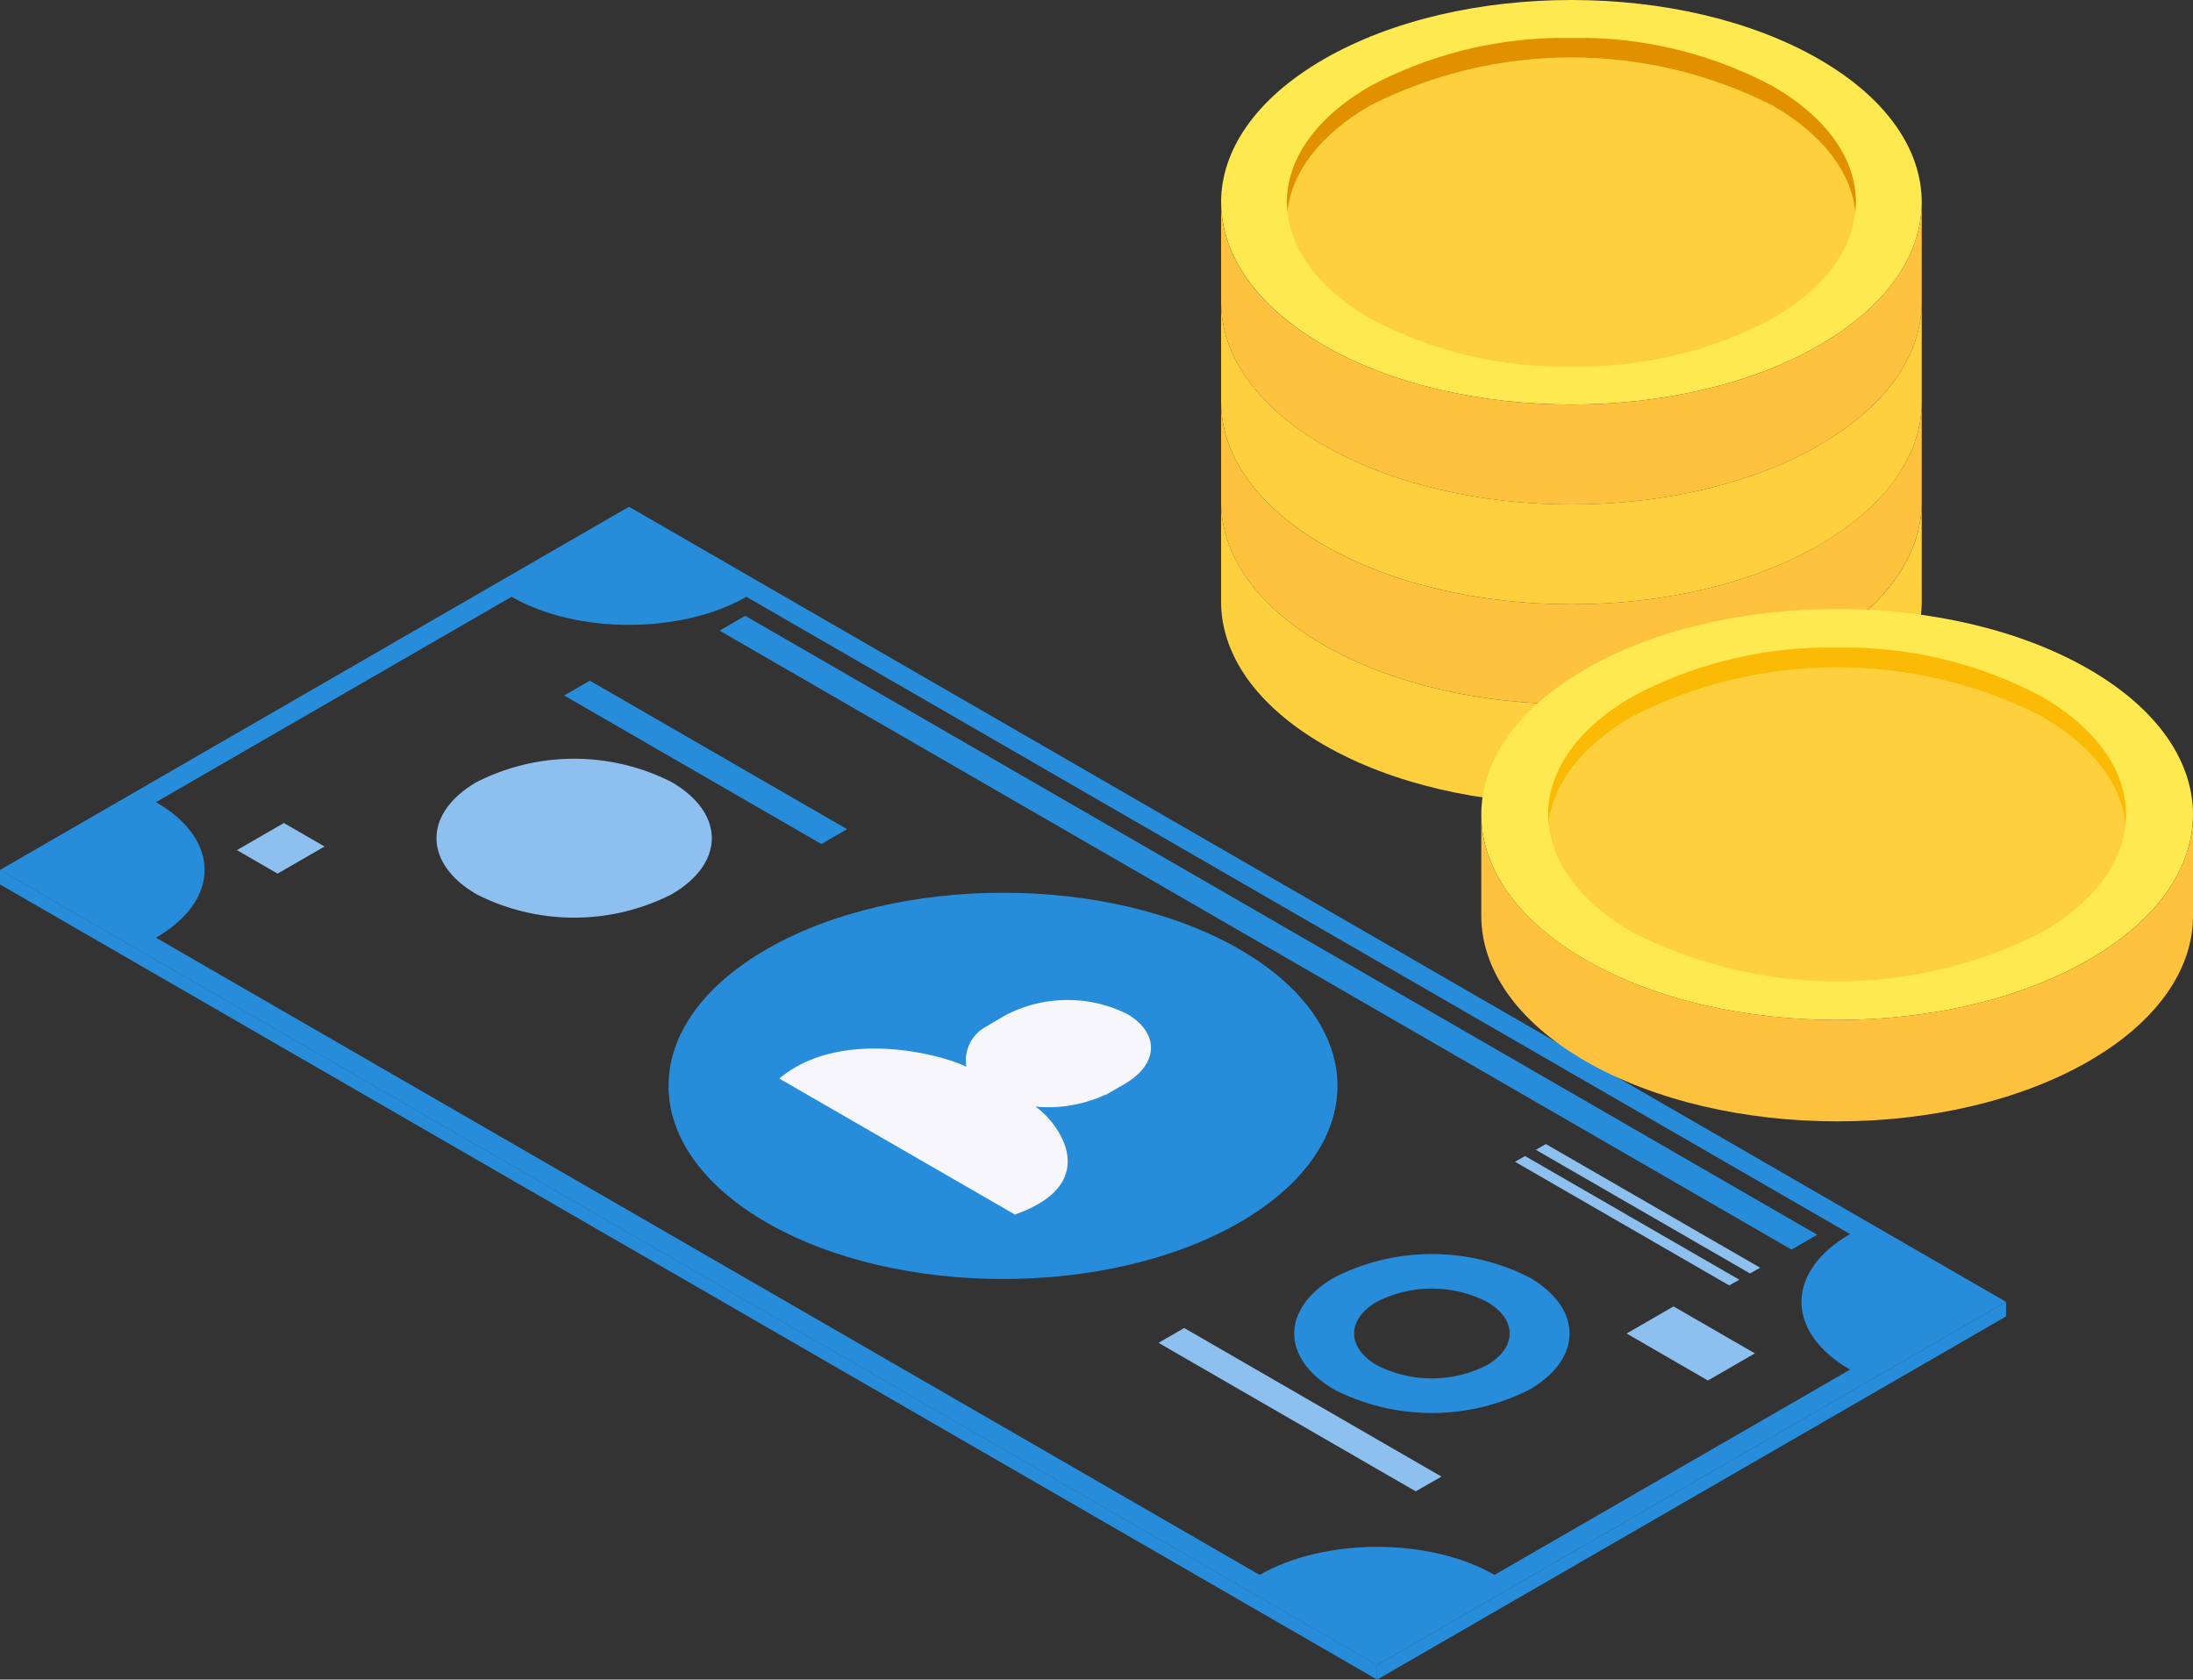 <svg id="イラスト_平均年収" xmlns="http://www.w3.org/2000/svg" xmlns:xlink="http://www.w3.org/1999/xlink" width="152.777" height="117" viewBox="0 0 152.777 117">
  <rect x="0" y="0" width="152.777" height="117" fill="#333333" stroke="none"/>
  <defs>
    <clipPath id="clip-path">
      <rect id="長方形_1701" data-name="長方形 1701" width="152.777" height="117" fill="none"/>
    </clipPath>
    <clipPath id="clip-path-2">
      <path id="パス_2994" data-name="パス 2994" d="M120.141,2.961h-1.128a28.635,28.635,0,0,0-12.887,3.35c-3.794,2.19-5.73,5.045-5.807,7.914v.325c.005.177.018.353.039.529.277-2.7,2.194-5.35,5.764-7.412a30.992,30.992,0,0,1,28.032,0c3.575,2.062,5.492,4.714,5.765,7.412a5.933,5.933,0,0,0,.042-.678c0-2.929-1.935-5.856-5.809-8.09a28.637,28.637,0,0,0-12.907-3.354Z" transform="translate(-100.319 -2.961)" fill="none"/>
    </clipPath>
    <linearGradient id="linear-gradient" x1="-2.262" y1="9.433" x2="-2.239" y2="9.433" gradientUnits="objectBoundingBox">
      <stop offset="0" stop-color="#fcba06"/>
      <stop offset="1" stop-color="#e19100"/>
    </linearGradient>
    <clipPath id="clip-path-4">
      <path id="パス_2999" data-name="パス 2999" d="M140.813,50.478h-1.138a29.113,29.113,0,0,0-13.1,3.4h.005c-3.854,2.223-5.82,5.125-5.9,8.045v.332c0,.177.017.354.036.531.281-2.739,2.234-5.434,5.856-7.527a31.473,31.473,0,0,1,28.477,0c3.625,2.092,5.576,4.787,5.856,7.528h0a6.3,6.3,0,0,0,.039-.687c0-2.976-1.966-5.952-5.9-8.222a29.127,29.127,0,0,0-13.114-3.4Z" transform="translate(-120.684 -50.478)" fill="none"/>
    </clipPath>
    <linearGradient id="linear-gradient-2" x1="-2.679" y1="5.838" x2="-2.656" y2="5.838" gradientUnits="objectBoundingBox">
      <stop offset="0" stop-color="#dc8b00"/>
      <stop offset="1" stop-color="#fbba05"/>
    </linearGradient>
  </defs>
  <g id="グループ_3029" data-name="グループ 3029">
    <g id="グループ_3028" data-name="グループ 3028" clip-path="url(#clip-path)">
      <path id="パス_2974" data-name="パス 2974" d="M43.821,39.5,0,64.8l95.934,55.386,43.818-25.3Zm85.067,50.664c-4.516,2.609-4.516,6.836,0,9.443l-24.774,14.3c-4.518-2.605-11.841-2.605-16.359,0L10.865,69.52c4.517-2.61,4.517-6.837,0-9.443L35.64,45.771c4.517,2.609,11.84,2.609,16.354,0Z" transform="translate(0 -4.2)" fill="#278ddb"/>
      <path id="パス_2975" data-name="パス 2975" d="M91.893,92.553c9.1-5.253,9.1-13.772,0-19.026s-23.853-5.252-32.953,0-9.1,13.773,0,19.026,23.856,5.255,32.954,0" transform="translate(-5.541 -7.399)" fill="#278ddb"/>
      <path id="パス_2976" data-name="パス 2976" d="M73.778,82.591a2.67,2.67,0,0,1,1.439-2.821l.051-.031c.089-.059,1.162-.685,1.259-.743a9.327,9.327,0,0,1,8.439-.084c2.291,1.323,2.223,3.5-.147,4.873l-1.326.768-.017-.013a9.485,9.485,0,0,1-4.886.831c1.454.964,4.9,5.288-1.425,7.52-1.68-.971-14.74-8.508-16.418-9.473,4.278-3.575,11.375-1.658,13.03-.823" transform="translate(-6.459 -8.287)" fill="#f6f6fb"/>
      <path id="パス_2977" data-name="パス 2977" d="M103.7,99.37c-3.744,2.162-3.744,5.669,0,7.83a14.992,14.992,0,0,0,13.562,0c3.745-2.162,3.745-5.669,0-7.83a15,15,0,0,0-13.562,0m2.949,1.7a8.47,8.47,0,0,1,7.661,0c2.116,1.222,2.116,3.2,0,4.425a8.47,8.47,0,0,1-7.661,0c-2.116-1.223-2.116-3.2,0-4.425" transform="translate(-10.727 -10.393)" fill="#278ddb"/>
      <path id="パス_2978" data-name="パス 2978" d="M36.834,60.762a14.986,14.986,0,0,1,13.562,0c3.745,2.161,3.745,5.667,0,7.829a15,15,0,0,1-13.562,0c-3.744-2.162-3.744-5.668,0-7.829" transform="translate(-3.618 -6.288)" fill="#8dc0ef"/>
      <path id="パス_2979" data-name="パス 2979" d="M110.023,113.864,92.1,103.513l-1.787,1.035,17.918,10.343Z" transform="translate(-9.602 -11.006)" fill="#8dc0ef"/>
      <path id="パス_2980" data-name="パス 2980" d="M135.349,97.788l-14.924-8.613-.7.4,14.924,8.615Z" transform="translate(-12.73 -9.481)" fill="#8dc0ef"/>
      <path id="パス_2981" data-name="パス 2981" d="M133.728,98.725,118.8,90.108l-.7.4,14.924,8.613Z" transform="translate(-12.557 -9.581)" fill="#8dc0ef"/>
      <path id="パス_2982" data-name="パス 2982" d="M132.561,91.115,57.881,48l-1.787,1.034,74.677,43.114Z" transform="translate(-5.964 -5.104)" fill="#278ddb"/>
      <path id="パス_2983" data-name="パス 2983" d="M63.687,63.4,45.766,53.055l-1.787,1.034L61.9,64.435Z" transform="translate(-4.676 -5.641)" fill="#278ddb"/>
      <path id="パス_2984" data-name="パス 2984" d="M126.8,103.718l5.664,3.272,3.274-1.888-5.667-3.272Z" transform="translate(-13.482 -10.827)" fill="#8dc0ef"/>
      <path id="パス_2985" data-name="パス 2985" d="M18.47,66.039,21.3,67.676l3.274-1.888-2.834-1.636Z" transform="translate(-1.964 -6.821)" fill="#8dc0ef"/>
      <path id="パス_2986" data-name="パス 2986" d="M0,68.819l95.934,55.387V123.19L0,67.807Z" transform="translate(0 -7.21)" fill="#278ddb"/>
      <path id="パス_2987" data-name="パス 2987" d="M107.349,127.79l43.818-25.3v-1.016l-43.818,25.3Z" transform="translate(-11.414 -10.789)" fill="#278ddb"/>
      <path id="パス_2988" data-name="パス 2988" d="M95.189,14.091c0-3.6,2.382-7.209,7.149-9.963S113.349,0,119.6,0s12.49,1.378,17.256,4.128S144,10.484,144,14.091s-2.381,7.214-7.149,9.964S125.842,28.18,119.6,28.18s-12.491-1.37-17.258-4.126-7.149-6.359-7.149-9.964" transform="translate(-10.121)" fill="#ffe950"/>
      <path id="パス_2989" data-name="パス 2989" d="M136.851,25.731c-4.764,2.752-11.009,4.126-17.255,4.126s-12.491-1.374-17.258-4.126-7.149-6.359-7.149-9.964v6.958c0,3.606,2.383,7.212,7.149,9.964s11.012,4.127,17.257,4.127,12.492-1.375,17.256-4.127S144,26.331,144,22.724V15.767c0,3.6-2.381,7.214-7.149,9.964" transform="translate(-10.121 -1.676)" fill="#ffc23e"/>
      <path id="パス_2990" data-name="パス 2990" d="M136.851,33.515c-4.764,2.753-11.009,4.127-17.256,4.127s-12.49-1.374-17.257-4.127-7.149-6.358-7.149-9.963v6.955c0,3.605,2.383,7.212,7.149,9.964S113.35,44.6,119.6,44.6s12.492-1.375,17.256-4.127S144,34.113,144,30.507V23.552c0,3.605-2.381,7.211-7.149,9.963" transform="translate(-10.121 -2.504)" fill="#ffd03e"/>
      <path id="パス_2991" data-name="パス 2991" d="M136.851,41.3c-4.764,2.753-11.009,4.127-17.256,4.127s-12.49-1.374-17.257-4.127-7.149-6.359-7.149-9.964v6.955c0,3.605,2.383,7.212,7.149,9.964s11.012,4.127,17.257,4.127,12.492-1.375,17.256-4.127S144,41.895,144,38.288V31.334c0,3.6-2.381,7.212-7.149,9.963" transform="translate(-10.121 -3.332)" fill="#ffc23e"/>
      <path id="パス_2992" data-name="パス 2992" d="M136.851,49.084c-4.764,2.753-11.009,4.127-17.256,4.127s-12.49-1.374-17.257-4.127-7.149-6.359-7.149-9.96v6.953c0,3.605,2.383,7.21,7.149,9.963s11.012,4.127,17.257,4.127,12.492-1.375,17.256-4.127S144,49.683,144,46.075V39.124c0,3.6-2.381,7.212-7.149,9.964" transform="translate(-10.121 -4.16)" fill="#ffd03e"/>
      <path id="パス_2993" data-name="パス 2993" d="M106.132,22.658a28.663,28.663,0,0,0,14.015,3.351,28.664,28.664,0,0,0,14.013-3.352c3.575-2.062,5.492-4.715,5.765-7.418-.273-2.7-2.193-5.35-5.765-7.412a31,31,0,0,0-28.03.005c-3.575,2.062-5.487,4.712-5.764,7.412.277,2.7,2.194,5.35,5.767,7.418" transform="translate(-10.671 -0.476)" fill="#ffd03e"/>
    </g>
  </g>
  <g id="グループ_3031" data-name="グループ 3031" transform="translate(89.653 2.646)">
    <g id="グループ_3030" data-name="グループ 3030" clip-path="url(#clip-path-2)">
      <rect id="長方形_1702" data-name="長方形 1702" width="39.643" height="12.123" transform="translate(0 0)" fill="url(#linear-gradient)"/>
    </g>
  </g>
  <g id="グループ_3033" data-name="グループ 3033">
    <g id="グループ_3032" data-name="グループ 3032" clip-path="url(#clip-path)">
      <path id="パス_2995" data-name="パス 2995" d="M126.059,18.262v0" transform="translate(-13.403 -1.938)" fill="#fbba05"/>
      <path id="パス_2996" data-name="パス 2996" d="M115.473,61.782c0-3.664,2.419-7.328,7.259-10.124s11.189-4.19,17.531-4.19,12.69,1.4,17.529,4.19,7.262,6.46,7.263,10.124-2.418,7.328-7.263,10.122S146.61,76.1,140.264,76.1s-12.69-1.4-17.529-4.191-7.261-6.459-7.261-10.122" transform="translate(-12.278 -5.047)" fill="#ffe950"/>
      <path id="パス_2997" data-name="パス 2997" d="M157.793,73.607C152.952,76.4,146.61,77.8,140.264,77.8s-12.69-1.4-17.529-4.191-7.263-6.46-7.263-10.122V70.55c0,3.664,2.421,7.328,7.262,10.119s11.186,4.194,17.529,4.194,12.69-1.4,17.529-4.19,7.264-6.459,7.263-10.124V63.485c0,3.664-2.418,7.328-7.263,10.122" transform="translate(-12.277 -6.75)" fill="#ffc23e"/>
      <path id="パス_2998" data-name="パス 2998" d="M126.587,70.482a31.437,31.437,0,0,0,28.473,0c3.627-2.09,5.577-4.787,5.857-7.527-.28-2.743-2.234-5.438-5.857-7.531a31.472,31.472,0,0,0-28.476,0c-3.626,2.093-5.576,4.788-5.856,7.527.281,2.742,2.234,5.439,5.859,7.53" transform="translate(-12.836 -5.53)" fill="#ffd03e"/>
    </g>
  </g>
  <g id="グループ_3035" data-name="グループ 3035" transform="translate(107.852 45.111)">
    <g id="グループ_3034" data-name="グループ 3034" clip-path="url(#clip-path-4)">
      <rect id="長方形_1704" data-name="長方形 1704" width="40.265" height="12.314" transform="translate(0 0)" fill="url(#linear-gradient-2)"/>
    </g>
  </g>
  <g id="グループ_3037" data-name="グループ 3037">
    <g id="グループ_3036" data-name="グループ 3036" clip-path="url(#clip-path)">
      <path id="パス_3000" data-name="パス 3000" d="M146.83,66.018v0Z" transform="translate(-15.612 -7.016)" fill="#fbba05"/>
    </g>
  </g>
</svg>
